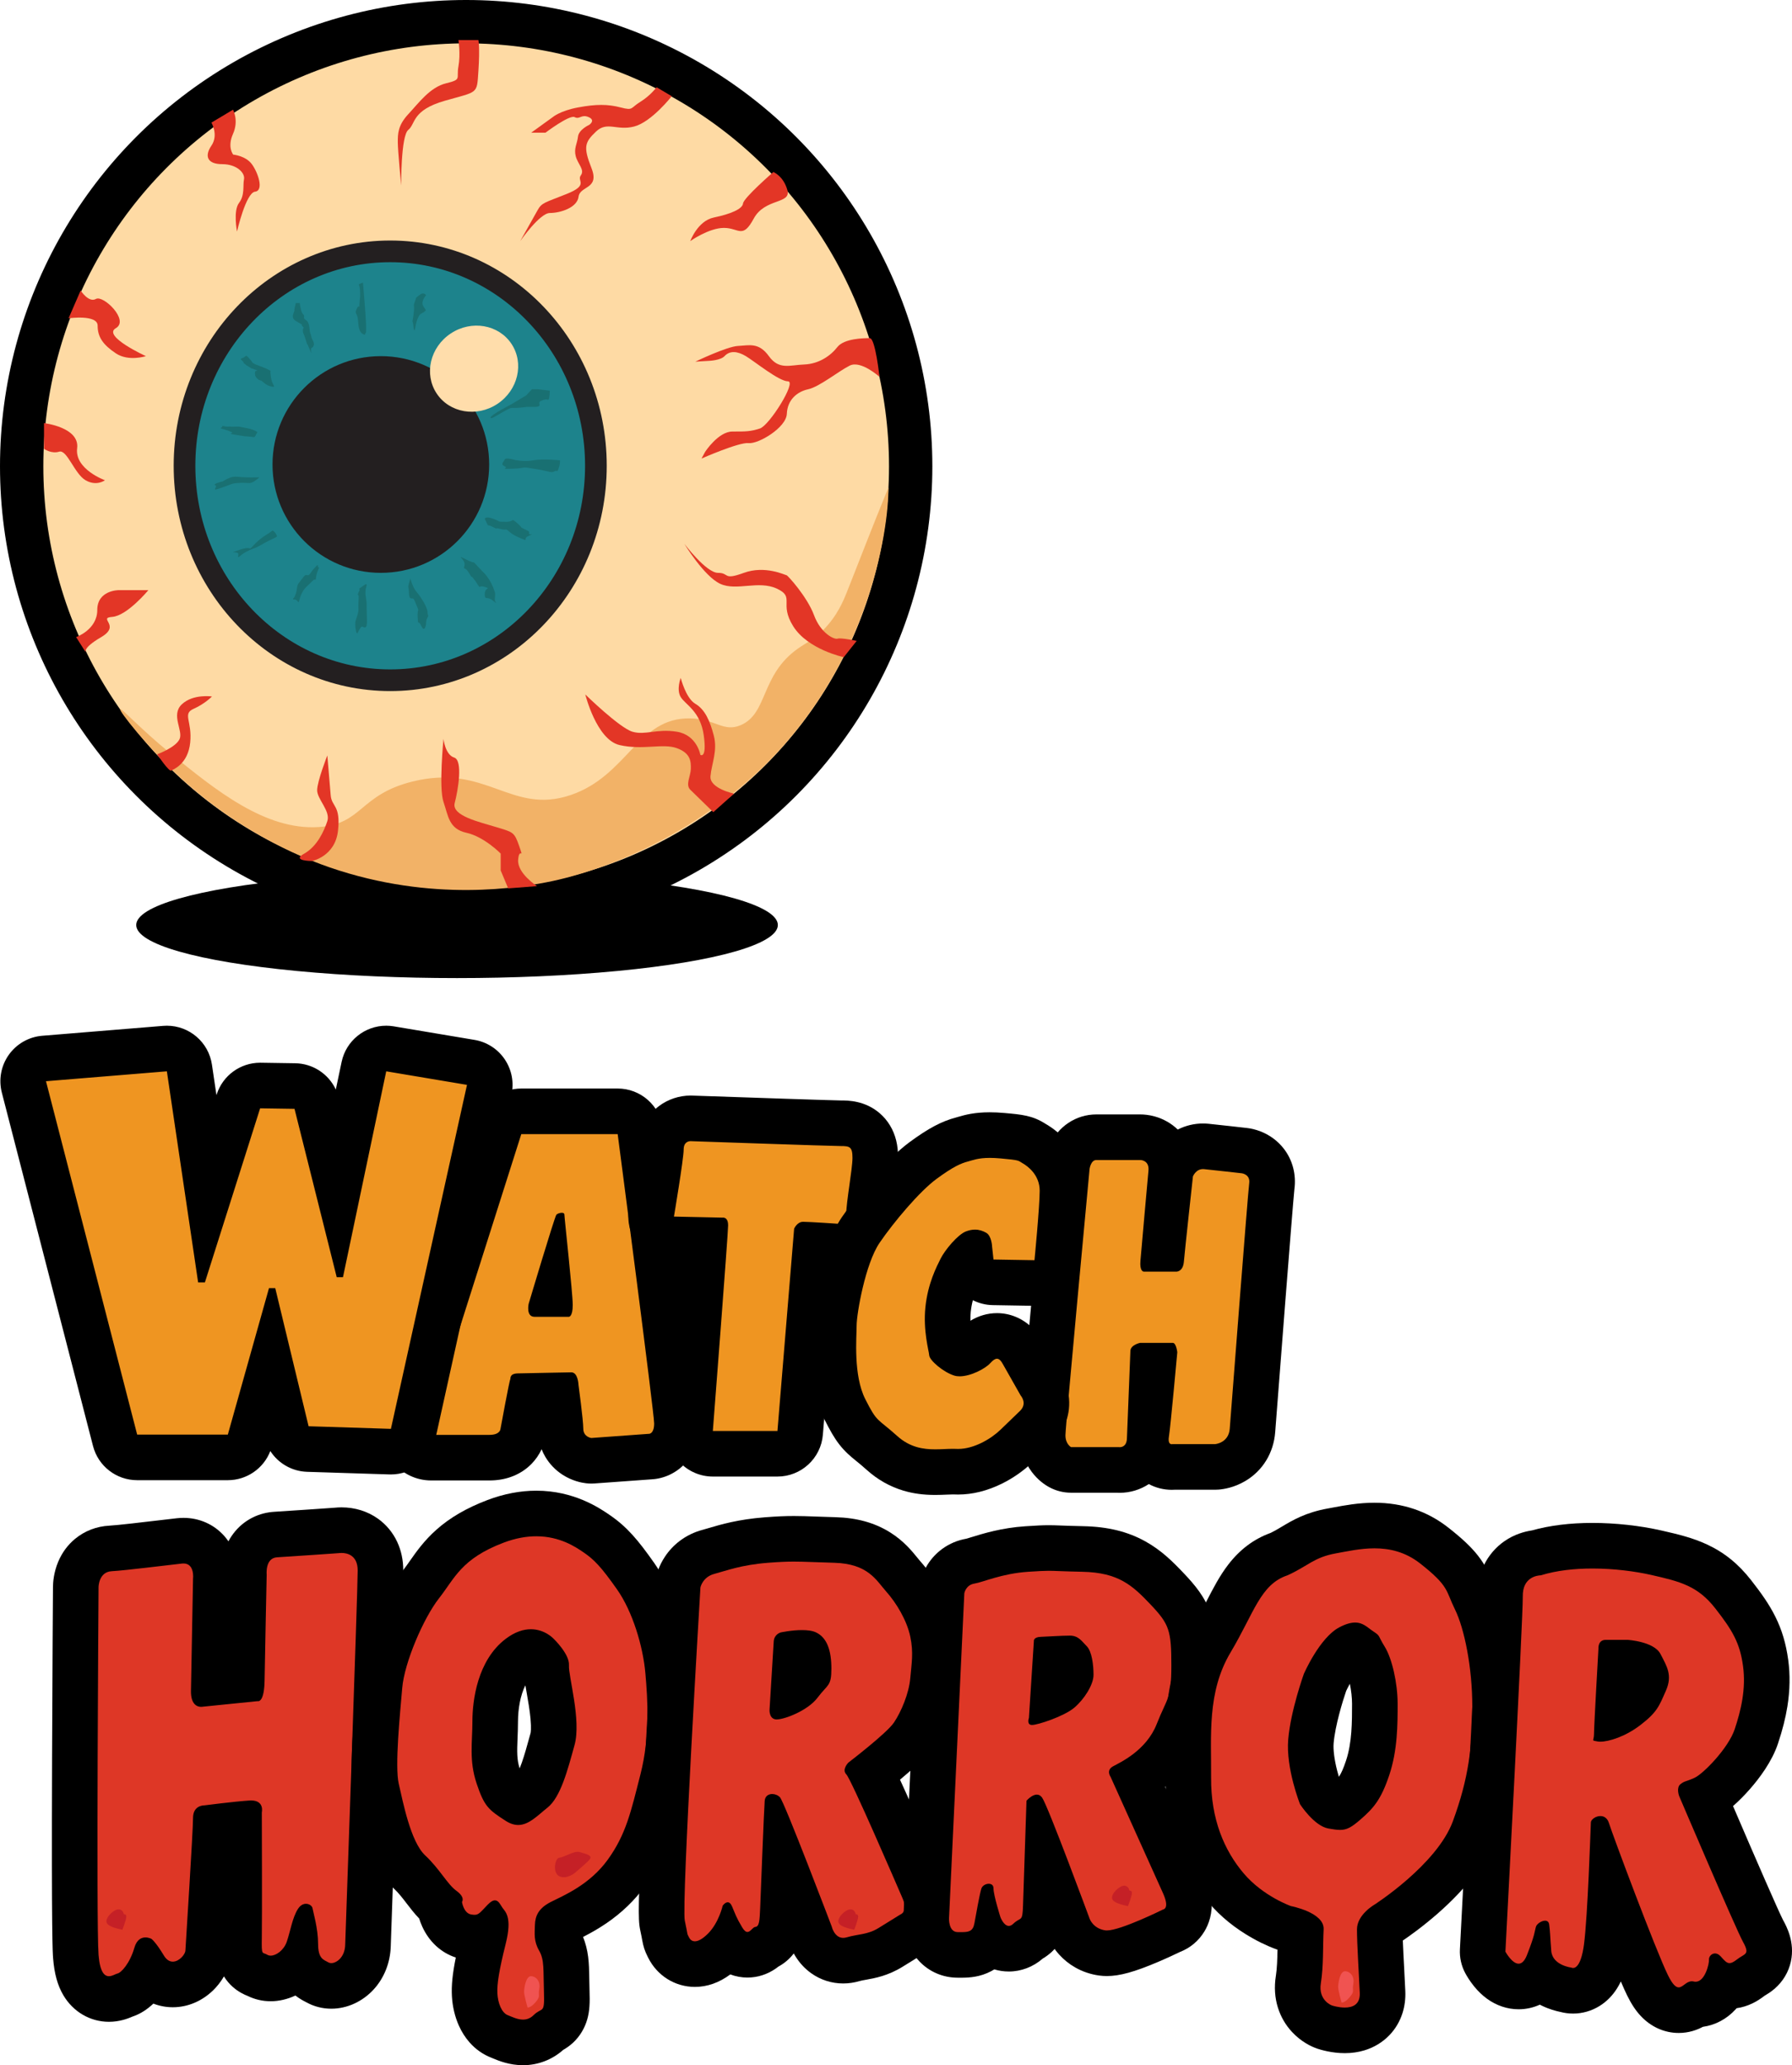 <?xml version="1.0" encoding="UTF-8"?>
<svg id="Layer_1" data-name="Layer 1" xmlns="http://www.w3.org/2000/svg" viewBox="0 0 3949.95 4550.77">
  <defs>
    <style>
      .cls-1 {
        fill: #231f20;
      }

      .cls-2 {
        fill: #fedaa4;
        stroke: #000;
        stroke-width: 95.52px;
      }

      .cls-2, .cls-3 {
        stroke-miterlimit: 10;
      }

      .cls-4 {
        fill: #f2b267;
      }

      .cls-5 {
        fill: #197072;
      }

      .cls-3 {
        fill: #1d838c;
        stroke: #231f20;
        stroke-width: 47.76px;
      }

      .cls-6 {
        fill: #e33626;
      }

      .cls-7 {
        fill: #ffddab;
      }

      .cls-8 {
        fill: #ef9521;
      }

      .cls-9 {
        fill: #de3726;
      }

      .cls-10 {
        opacity: 0;
      }

      .cls-11 {
        fill: #f05351;
      }

      .cls-12 {
        fill: #c52026;
      }
    </style>
  </defs>
  <g>
    <ellipse cx="1007.39" cy="2038.34" rx="707.14" ry="116.93"/>
    <circle class="cls-2" cx="1027.55" cy="1027.55" r="979.79"/>
    <path class="cls-4" d="M1958.21,1074.45c1.16,85.22-41.22,425.49-330.91,664.45-173.15,142.83-350.56,189.97-408.32,202.31-71.96,15.37-266.25,47.82-491.84-29.7-38.31-13.16-189.2-67.88-332.23-200.45-71.66-66.42-133.46-145.09-129.92-148.48,2.82-2.71,45.28,44.29,109.5,96.51,100.85,82.01,210.68,171.31,328.51,163.33,96.57-6.54,88.77-70.99,206.02-100.22,163.11-40.67,217.36,74.29,348.93,29.7,125.52-42.54,147.33-171.3,263.55-168.9,55.81,1.15,72.99,31.29,111.36,14.85,60.08-25.74,43.08-110.38,126.21-168.9,19.04-13.4,33.92-18.81,55.68-40.83,31.43-31.81,44.71-65.38,51.97-83.52,23.23-58.03,52.52-135.11,91.49-230.15Z"/>
    <g class="cls-10">
      <path class="cls-1" d="M1172.79,1169.25c-6.5-5.57-12.88-9.67-20.95-12.75-5.28-2.01-10.81-3.23-16.25-4.73-2.64-.73-5.27-1.53-7.85-2.47-1.62-.59-3.22-1.22-4.81-1.89-1.3-.55-5.99-1.68-1.09-.44-2.49-.63-5.32-2.9-7.48-4.26-2.92-1.84-5.7-3.86-8.42-5.98-9.11-7.11-26.12-4.55-33.54,3.89-8.23,9.36-6.23,20.13,3.19,27.48,10.49,8.19,22.7,14.57,35.37,18.64,4.95,1.59,10.04,2.71,15.02,4.17,2.7.79,5.27,1.83,7.91,2.77,2.44.87-4.26-2.81-.47-.12,1.06.75,4.76,3.54.68.05,9.08,7.78,22.77,10.47,33.26,3.2,8.1-5.61,14.96-19.4,5.42-27.57h0Z"/>
    </g>
    <g class="cls-10">
      <path class="cls-1" d="M1152.02,915.25c10.91,0,24.05-8.89,27.76-19.23,3.61-10.05-1.5-17.78-12.32-17.78s-24.05,8.89-27.76,19.23c-3.61,10.05,1.5,17.78,12.32,17.78h0Z"/>
    </g>
    <path class="cls-6" d="M1917.15,745.11c-12.37,0-56.61.46-71.46,19.7s-40.83,37.12-73,38.36-55.68,12.55-77.95-18.39c-22.27-30.93-43.31-23.68-68.05-22.45-24.75,1.24-94.04,34.65-94.04,34.65l30.93-1.86s24.77-1.06,33.41-10.34c11.67-12.54,28.15-11.28,47.02,0s73,55.51,92.8,55.51-40.83,97.24-61.87,103.94c-21.03,6.7-29.7,6.7-60.63,6.7s-60.01,44.65-60.01,44.65l-8.04,14.88s82.9-36.53,103.94-34.06c21.03,2.47,82.9-33.92,84.14-64.52,1.24-30.61,22.27-48.73,47.02-54.11,24.75-5.37,66.82-39.75,91.56-52.12,24.75-12.37,65.58,24.75,65.58,24.75,0,0-8.97-85.28-21.34-85.28Z"/>
    <path class="cls-6" d="M1735.57,418.99c-8.66-31.26-30.93-39.92-30.93-39.92,0,0-65.58,56.92-66.82,69.29-1.24,12.37-28.46,23.51-64.34,30.93-35.88,7.42-51.97,51.97-51.97,51.97,0,0,41.02-29.06,74.24-29.06s40.83,25.35,65.58-20.43c24.75-45.78,82.9-31.52,74.24-62.78Z"/>
    <path class="cls-6" d="M1480.67,212.03l-33.41-19.8s-13.61,18.56-35.88,32.17c-22.27,13.61-14.85,19.8-43.31,12.37-28.46-7.42-54.32-7.42-94.04,0-39.72,7.42-55.68,21.34-55.68,21.34l-47.55,34.34h31.47s53.21-40.21,64.34-34.34c11.14,5.88,14.78-7.11,30.93,0,16.16,7.11,1.24,17.01,1.24,17.01,0,0-22.95,10.25-24.75,25.98-1.8,15.74-9.53,25.98-4.95,43.31,4.59,17.32,20.39,29.85,11.14,42.07-9.26,12.22,18.56,21.03-30.93,40.83-49.49,19.8-54.87,19.02-64.34,35.88-9.47,16.87-38.22,68.05-38.22,68.05,0,0,42.98-61.87,65.28-61.87s60.15-11.3,63.26-35.88c3.11-24.58,47.02-16.09,28.46-63.1s-14.71-56.92,9.97-80.43c24.68-23.51,45.71-1.24,84.07-11.14,38.36-9.9,82.9-66.82,82.9-66.82Z"/>
    <path class="cls-6" d="M1054.52,88.29h-44.04s4.95,30.93,0,58.16c-4.95,27.22,8.27,28.46-27.22,37.12-35.49,8.66-60.27,43.31-83.34,68.05-23.07,24.75-23.07,43.31-23.07,61.87s7.42,95.28,7.42,95.28c0,0-.81-109.4,15.65-122.5,16.46-13.09,7.13-43.31,80.87-64.34,73.73-21.03,70.21-13.61,73.73-65.58,3.52-51.97,0-68.05,0-68.05Z"/>
    <path class="cls-6" d="M513.65,241.72l-47.6,28.46s16.09,27.22,0,50.73c-16.09,23.51-8.77,40.83,23.8,40.83s50.83,19.8,47.97,33.41c-2.87,13.61,2.29,34.65-10.94,51.97-13.23,17.32-4.46,63.1-4.46,63.1,0,0,19.54-85.38,39.74-87.85,20.2-2.47,6.59-42.07-7.02-60.63-13.61-18.56-41.04-21.03-41.04-21.03,0,0-13.69-16.09-.46-45.78,13.23-29.7,0-53.21,0-53.21Z"/>
    <path class="cls-6" d="M177.75,640.15l-26.6,61.25s64.07-9.01,64.07,16.22,12.08,42.2,40.07,60.94c27.99,18.74,66.34,6.23,66.34,6.23,0,0-96.8-44.12-66.34-61.59,30.46-17.47-27.7-73.61-43.78-64.49s-33.76-18.56-33.76-18.56Z"/>
    <path class="cls-6" d="M97.02,932.34s78.88,9.13,73,55.41c-5.88,46.28,61.25,70.49,61.25,70.49,0,0-18.25,14.14-42.69,0-24.44-14.14-40.83-68.33-58.16-62.95-17.32,5.38-33.41-6.3-33.41-6.3v-56.65Z"/>
    <path class="cls-6" d="M167.72,1403.9s46.71-16.13,46.71-59.8,47.02-43.67,47.02-43.67h65.58s-46.71,56.45-79.65,58.93c-32.94,2.47,20.26,18.56-24.28,44.54-44.54,25.98-33.41,34.65-33.41,34.65l-21.96-34.65Z"/>
    <path class="cls-6" d="M346.25,1662.19s25.98,38.36,30.93,35.88c4.95-2.47,37.34-14.58,42.07-61.87,4.73-47.29-17.77-63.1,7.42-74.24,25.19-11.14,40.5-27.22,40.5-27.22,0,0-41.64-6.19-66.43,17.32-24.79,23.51,3.66,58.16-5,76.72-8.66,18.56-49.49,33.41-49.49,33.41Z"/>
    <path class="cls-6" d="M721.5,1664.67s-22.43,56.92-22.43,76.72,29.85,45.78,22.43,68.05c-7.42,22.27-22.43,55.68-51.27,71.77s17.42,16.09,17.42,16.09c0,0,51.18-9.9,57.36-66.82,6.19-56.92-13.89-51.94-16.09-77.95-2.2-26.01-7.42-87.85-7.42-87.85Z"/>
    <path class="cls-6" d="M977.54,1628.16s-10.65,108.11,0,138.89,11.51,59.39,50.66,68.05c39.16,8.66,75.41,45.78,75.41,45.78v37.12l16.52,39.59,63.51-4.95s-44.01-28.46-41.54-58.16c2.47-29.7,13.58,2.47,2.47-29.7-11.11-32.17-13.81-30.83-50.29-42.07-36.48-11.24-99.43-24.75-92-53.21,7.42-28.46,18.56-94.04-1.24-100.22-19.8-6.19-23.51-41.14-23.51-41.14Z"/>
    <path class="cls-6" d="M1572.24,1789.64l45.78-40.83s-54.24-11.12-51.97-38.36c2.27-27.24,16.09-55.68,7.42-89.09-8.66-33.41-19.8-58.16-40.83-70.53-21.03-12.37-32.17-56.92-32.17-56.92,0,0-10.08,25.35,0,42.07,10.08,16.72,43.31,30.93,50.73,84.14,7.42,53.21-7.42,43.31-7.42,43.31,0,0-7.42-43.93-51.97-51.04-44.54-7.11-69.29,8.35-97.75,0-28.46-8.35-103.94-82.09-103.94-82.09,0,0,24.75,99.72,75.48,111.48,50.73,11.75,95.28-4.33,126.21,6.81,30.93,11.14,31.36,30,30.93,45.9-.43,15.89-12.37,34.8-1.24,45.67,11.14,10.86,50.73,49.49,50.73,49.49Z"/>
    <path class="cls-6" d="M1859.84,1448.13s-79.19-16.77-111.36-68.05c-32.17-51.28,4.95-63.77-35.88-82.9-40.83-19.13-89.09,5.88-124.97-10.67-35.88-16.55-79.19-88.21-79.19-88.21,0,0,48.26,64.02,74.24,64.02s9.9,17.19,56.92,0c47.02-17.19,91.56,5.17,94.04,5.17s45.78,47.86,60.63,88.08c14.85,40.22,44.54,54.21,51.97,51.74,7.42-2.47,42.07,4.95,42.07,4.95l-28.46,35.88Z"/>
    <ellipse class="cls-3" cx="860.1" cy="1026.42" rx="453.39" ry="472.54"/>
    <circle class="cls-1" cx="839.46" cy="1023.55" r="238.77"/>
    <ellipse class="cls-7" cx="1044.97" cy="812.52" rx="98.94" ry="93.07" transform="translate(-274.91 712.1) rotate(-33.52)"/>
    <path class="cls-5" d="M799.98,622.67s9.9,107.03,6.19,110.74c-3.71,3.71,1.24,5.57-3.71,3.71-4.95-1.86-11.75-4.95-12.99-27.84-1.24-22.89-9.28-15.36-3.09-29.02,6.19-13.67,4.95,6.75,6.19-13.67,1.24-20.42,1.24.62,1.24-20.42s-6.19-18.56,0-21.03l6.19-2.47Z"/>
    <path class="cls-5" d="M939.18,650.51s-11.75,12.99-6.81,22.89c4.95,9.9,9.3,8.66,2.79,13.61s-8.98,3.09-12.69,11.14c-3.71,8.04-1.86,3.71-4.33,11.14-2.47,7.42-4.33,31.55-6.81,9.9-2.47-21.65-3.71,2.47,0-24.75,3.71-27.22-1.86-16.7,3.09-29.7,4.95-12.99-.49-5.57,9.66-14.23,10.14-8.66,15.09,0,15.09,0Z"/>
    <path class="cls-5" d="M1212.02,860.86s-.62,19.18-3.09,19.8c-2.47.62-4.95-2.47-16.09,2.47-11.14,4.95,7.42,13.61-16.7,13.61-24.13,0-6.19-.67-29.08,1.52-22.89,2.19-15.47-3.38-35.26,7.76-19.8,11.14-30.93,19.18-30.31,13.61s45.16-28.48,45.16-28.48l33.1-19.78,12.68-13.61h12.99l26.6,3.09Z"/>
    <path class="cls-5" d="M1234.29,1014.29s-38.36-3.71-58.77,0c-20.42,3.71-40.83-.82-40.83-.82,0,0-20.42-6.19-22.27-.82s-10.52,10.22,0,14.91-15.47,6.54,17.94,5.3c33.41-1.24,13.61-5.44,48.87.37,35.26,5.81,35.26,9.53,43.31,5.19,8.04-4.33,3.71,5.57,8.04-4.33,4.33-9.9,3.71-19.8,3.71-19.8Z"/>
    <path class="cls-5" d="M1068.48,1143.59s0-7.42,19.8,0c19.8,7.42,4.95,5.57,25.98,6.19,21.03.62,10.52-10.18,25.37,2.64,14.85,12.83,4.33,7.26,14.85,12.83s12.37,4.33,11.75,9.9c-.62,5.57,15.47-1.24-.62,5.57-16.09,6.81,3.69,14.23-18.88,4.95-22.57-9.28-26.51-17.67-30.41-18.73-3.91-1.06-.9,1.85-15.09-1.77-14.19-3.62-1.19,3.18-14.19-3.62-12.99-6.81-10.52-1.24-12.99-6.81-2.47-5.57-5.57-11.14-5.57-11.14Z"/>
    <path class="cls-5" d="M1027.03,1232.68c25.98,12.99,11.14-.62,26.6,16.09,15.47,16.7,16.39,15.47,24.59,28.46,8.2,12.99,10.7,22.89,12.54,27.84,1.84,4.95-.6,13.61,0,17.94.6,4.33,8.65,10.52-4.97,0-13.61-10.52-17.32,1.24-17.32-14.23s15.47-10.52,0-15.47c-15.47-4.95-8.04,6.19-15.47-4.95-7.42-11.14-2.47-4.95-10.52-14.85-8.04-9.9,2.47,8.04-8.04-9.9-10.52-17.94-13.61-4.95-10.52-17.94,3.09-12.99-22.89-25.98,3.09-12.99Z"/>
    <path class="cls-5" d="M904.54,1274.75s4.95,19.8,14.23,30.31,23.51,34.03,23.51,43.31,3.71,6.19,0,12.37c-3.71,6.19-3.09,14.85-3.09,14.85,0,0-3.09,19.8-10.52,3.71-7.42-16.09-6.81,2.47-8.04-18.56-1.24-21.03,4.33-11.14-1.86-25.37-6.19-14.23-3.09-8.04-6.19-14.23-3.09-6.19-10.52,3.71-11.14-13.61-.62-17.32-3.09-11.75,0-22.27l3.09-10.52Z"/>
    <path class="cls-5" d="M807,1286.5c-1.45,3.71,3.31-3.09,0,8.04-3.31,11.14-.11,23.51.46,28.46.57,4.95.91,7.42.74,20.42-.17,12.99,2.87,37.12-2.67,38.98-5.54,1.86-6.78-6.58-12.35,3.21-5.57,9.79-3.09,6.07-5.57,9.79-2.47,3.71-6.48-19.8-3.55-28.46,2.93-8.66,6.64-18.17,6.03-25.79-.62-7.62.62-23.09.62-26.8s-4.33-1.86.62-11.14-5.78-1.86,4.95-9.28l10.73-7.42Z"/>
    <path class="cls-5" d="M703.47,1250.62c-6.81,0,2.47-12.37-9.28,0s-9.9,15.47-14.85,16.7c-4.95,1.24-4.33-4.33-12.99,7.42-8.66,11.75-10.52,11.14-11.75,21.65-1.24,10.52-3.71,14.23-4.95,17.94-1.24,3.71-8.04,6.81,0,6.81s7.42,12.99,10.52,0c3.09-12.99,10.36-23.51,14.46-27.22,4.1-3.71,13.38-13.2,16.47-15.88,3.09-2.68,4.95,2.89,5.57-5.77s6.81-21.65,6.81-21.65Z"/>
    <path class="cls-5" d="M600.7,1168.96c6.26,2.47,9.97,12.48,9.97,12.48,0,0,.47,1.75-9.97,6.08-10.44,4.33-28.39,15.47-35.19,18.56-6.81,3.09-8.66,2.47-22.89,9.9-14.23,7.42-19.8,17.94-17.32,6.81,2.47-11.14-29.08-.62,2.47-11.14,31.55-10.52,17.32,4.95,31.55-10.52,14.23-15.47,32.17-25.37,32.17-25.37l9.21-6.81Z"/>
    <path class="cls-5" d="M571.69,1052.03c-8.66-.62,9.9,0-18.56,0s-34.03-3.71-44.54,0c-10.52,3.71-17.32,8.66-17.32,8.66,0,0-24.13,5.57-16.7,8.66,7.42,3.09-14.23,15.78,14.85,5.1,29.08-10.67,21.47-8.59,33.01-9.94,11.54-1.35,25.15.11,27.62,0,2.47-.11,3.71-.73,8.04-2.59,4.33-1.86,13.61-9.9,13.61-9.9Z"/>
    <path class="cls-5" d="M567.36,952.42s-4.33-4.95-21.65-8.66-18.12-3.71-23.29-3.71-11.97.62-14.45,0c-2.47-.62,2.47,0-6.19,0s-12.37-3.02-11.75-.27c.62,2.75-9.28,3.18,1.24,5.75,10.52,2.57,14.23,4.43,19.8,6.9,5.57,2.47-13.61,2.47,7.42,5.57,21.03,3.09,15.47,3.09,27.22,3.71s14.96,3.09,16.45,0c1.49-3.09,5.2-9.28,5.2-9.28Z"/>
    <path class="cls-5" d="M554.99,796.52s0,3.71,12.37,8.04c12.37,4.33,29.7,11.75,29.7,13.61s-2.47-6.19,0,12.37,12.23,22.89,3.64,21.65c-8.59-1.24-15.09-4.95-21.12-10.52-6.03-5.57-6.65-1.86-12.22-7.11-5.57-5.26-5.45-8.97-5.2-14.54.25-5.57,12.01-.62.25-5.57s-2.47,1.24-11.75-4.95-4.95-1.86-9.28-6.19c-4.33-4.33-2.47.62-4.33-4.33-1.86-4.95-10.52-7.42-3.09-9.9s7.42-6.76,10.52-4.31,10.52,11.73,10.52,11.73Z"/>
    <path class="cls-5" d="M660.78,667.83s1.86,19.8,7.42,24.75c5.57,4.95-2.63,7.42,6.42,12.99,9.05,5.57,7.19,24.75,9.05,27.84s1.86,8.66,4.33,13.61c2.47,4.95,4.95,9.9,3.71,12.99-1.24,3.09-.62,4.33-4.95,6.81s4.33,23.51-4.33,2.47c-8.66-21.03-2.47-1.24-8.66-21.03-6.19-19.8-5.57-10.52-6.19-19.8-.62-9.28,5.57-2.47-.62-9.28-6.19-6.81,5.57,0-6.19-6.81-11.75-6.81-13.3-7.42-15-12.99-1.7-5.57,3.87-13.61,3.25-16.09-.62-2.47,3.09-15.47,3.09-15.47h8.66Z"/>
  </g>
  <g>
    <g>
      <path class="cls-8" d="M1303.41,3218.93c-1.98,0-3.96-.12-5.93-.35-30.82-3.66-62.01-29.08-62.01-70.56-.01-7.8-3.8-41.29-7.93-73.24-10.19.22-21.38.47-31.56.7-10.92.25-20.26.46-27.93.62-4.15,20.93-10.15,52.69-15.34,81.03-1.9,12.31-8.03,24.37-17.23,33.67-9.58,9.69-27.15,21.24-56.51,21.24h-128.63c-17.41,0-33.58-7.64-44.35-20.97-16.86-20.85-13.77-46.02-11.66-55.87.34-1.58.76-3.15,1.25-4.7l205.58-646.6c6.63-20.85,26-35.02,47.88-35.02h212.47c25.22,0,46.54,18.7,49.81,43.71.2,1.53,20.34,155.29,40.21,309.95,40.61,315.98,40.61,327.69,40.61,333.98,0,22.35-6.22,40.46-18.48,53.83-10.73,11.7-25.46,18.66-40.73,19.33l-125.89,9.11c-1.21.09-2.42.13-3.63.13Z"/>
      <path d="M1361.5,2499.12s80.39,613.75,80.39,637.41c0,22.36-10.25,22.97-11.38,22.97-.07,0-.1,0-.1,0l-127,9.19s-17.71-2.11-17.71-20.67-10.57-96.47-10.57-96.47c0,0-.82-27.56-15.85-27.56s-103.65,2.3-114.85,2.3-19.52,1.72-19.52,12.63c-2.01,2.01-21.82,110.25-21.82,110.25,0,0-.86,12.63-24.12,12.63h-128.63c-10.34,0-6.89-16.08-6.89-16.08l205.58-646.6h212.47M1178.22,2901.67h75.8s8.42,0,8.42-26.03-18.38-191.99-18.38-199.07c0-3.03-2.54-4.16-5.74-4.16-4.27,0-9.73,2.01-11.87,4.16-3.76,3.76-61.25,196.77-61.25,196.77,0,0-6.17,28.33,13.02,28.33M1361.5,2398.64h-212.47c-43.76,0-82.49,28.33-95.75,70.03l-205.58,646.6c-.98,3.09-1.81,6.22-2.49,9.39-1.16,5.43-2.59,14.09-2.76,24.56-.47,27.64,8,53.03,24.48,73.42,20.36,25.18,50.77,39.63,83.42,39.63h128.63c16.74,0,32.57-2.6,47.06-7.72,17.4-6.15,32.6-15.72,45.17-28.44,9.52-9.63,17.13-20.71,22.58-32.65,2.29,5.79,5.02,11.39,8.18,16.74,9.37,15.86,22.59,29.56,38.23,39.61,20.81,13.38,41.1,17.42,51.34,18.64,3.94.47,7.9.7,11.86.7,2.42,0,4.84-.09,7.25-.26l125.32-9.07c28.2-1.47,55.17-14.23,74.7-35.52,14.46-15.77,31.7-43.79,31.7-87.79,0-10.43,0-21.22-41.02-340.38-19.88-154.73-40.03-308.54-40.23-310.07-6.55-50.02-49.18-87.43-99.63-87.43h0Z"/>
    </g>
    <g>
      <path class="cls-8" d="M1571.25,3203.46c-14,0-27.36-5.84-36.87-16.12-9.51-10.27-14.3-24.05-13.22-38.01,10.79-138.99,25.98-337.88,31.47-416.83l-68.21-1.46c-14.59-.31-28.33-6.96-37.63-18.2-9.3-11.25-13.26-25.99-10.83-40.38,9.66-57.25,20.31-126.78,20.74-139.65.04-13.53,3.54-38.5,26.25-55.52,11.12-8.34,25.1-12.93,39.37-12.93,1.61,0,3.07.06,4.37.15,124.01,4.3,312.41,10.65,326.33,10.65,12.94,0,34.6,0,53.18,15.92,23.09,19.8,23.09,49.26,23.09,60.35,0,15.48-3.31,39.11-7.15,66.48-2.96,21.1-6.64,47.36-6.64,57.56,0,19.59-4.5,35.25-13.77,47.86-11.32,15.41-28.64,24.25-47.52,24.25-3.51,0-6.75-.31-9.66-.79-15.95-1.08-32.91-2.15-46.72-2.94l-34.1,413.52c-2.15,26.06-23.92,46.11-50.07,46.11h-142.41Z"/>
      <path d="M1522.31,2514.59c.91,0,1.47.08,1.47.08,0,0,309.33,10.72,329.23,10.72s26.03,1.53,26.03,26.03-13.78,97.24-13.78,124.04c0,19.14-7.03,21.88-11.05,21.88-1.61,0-2.73-.44-2.73-.44,0,0-67.51-4.59-81.16-4.59s-19.91,15.31-19.91,15.31l-36.75,445.61h-142.41s33.69-434.13,33.69-453.27c0-15.44-7.97-16.93-11.05-16.93-.74,0-1.2.09-1.2.09l-107.19-2.3s21.44-127.1,21.44-147.77c0-16.92,11.28-18.45,15.38-18.45M1522.31,2414.11c-25.07,0-49.75,8.16-69.51,22.98-28.93,21.69-45.74,55.82-46.33,93.87-1.15,15.36-11.2,80.61-20.06,133.14-4.85,28.79,3.05,58.26,21.66,80.76,18.61,22.49,46.08,35.78,75.27,36.41l15.39.33c-7.07,96.42-19.14,254.12-27.66,363.85-2.17,27.92,7.41,55.47,26.43,76.02,19.02,20.55,45.75,32.23,73.75,32.23h142.41c52.29,0,95.84-40.11,100.14-92.22l30.03-364.17c3.3.32,6.77.5,10.38.5,15.63,0,30.74-3.26,44.94-9.7,17-7.71,31.89-19.83,43.07-35.04,15.58-21.21,23.49-47.26,23.52-77.44.18-8.16,3.92-34.81,6.15-50.75,4.75-33.89,7.63-55.74,7.63-73.45,0-14.65-1.33-26.87-4.19-38.47-5.89-23.88-18.49-44.64-36.45-60.02-32.61-27.95-69.77-28.02-85.75-28.02-16.65-.12-206.61-6.53-323.95-10.59-2.27-.13-4.56-.2-6.87-.2h0Z"/>
    </g>
    <g>
      <path class="cls-8" d="M302.34,3211.44c-22.91,0-42.92-15.5-48.64-37.68l-200.99-778.67c-3.7-14.35-.88-29.6,7.71-41.67,8.59-12.08,22.07-19.74,36.84-20.95l266.45-21.82c1.39-.11,2.77-.17,4.15-.17,24.67,0,45.98,18.07,49.65,42.88l41.81,282.25,66.18-208.54c6.63-20.89,26.02-35.04,47.88-35.04.26,0,.51,0,.77,0l75.8,1.15c22.75.34,42.43,15.94,47.97,38.01l47.48,189.33,56.76-270.13c4.96-23.58,25.76-39.91,49.11-39.91,2.76,0,5.55.23,8.36.7l178.02,29.86c13.58,2.28,25.64,10.03,33.34,21.45,7.7,11.42,10.38,25.5,7.4,38.95l-167.68,758c-5.1,23.07-25.56,39.39-49.04,39.39-.54,0-1.07,0-1.61-.03l-181.46-5.74c-22.6-.72-41.94-16.44-47.25-38.42l-34.72-143.78-46.09,163.95c-6.09,21.67-25.85,36.64-48.36,36.64h-199.84Z"/>
      <path d="M851.31,2360.71l178.02,29.86-167.68,758-181.46-5.74-73.5-304.35h-13.78l-90.73,322.72h-199.84l-200.98-778.67,266.45-21.82,68.91,465.14h14.93l121.74-383.59,75.8,1.15,93.03,370.96h13.78l95.32-453.65M851.21,2260.22c-46.7,0-88.31,32.66-98.23,79.83l-12.78,60.8c-16.04-34.34-50.52-57.32-89.51-57.91l-75.8-1.15c-.51,0-1.03-.01-1.54-.01-43.72,0-82.5,28.3-95.76,70.08l-.45,1.41-9.97-67.29c-7.35-49.61-49.97-85.76-99.3-85.76-2.75,0-5.51.11-8.29.34l-266.45,21.82c-29.54,2.42-56.5,17.75-73.68,41.91-17.18,24.15-22.82,54.65-15.41,83.35l200.98,778.67c11.45,44.37,51.47,75.37,97.29,75.37h199.84c41.8,0,78.86-25.81,93.7-64.19,17.54,27.05,47.54,44.7,81.14,45.76l181.46,5.74c1.07.03,2.15.05,3.21.05,46.96,0,87.86-32.64,98.07-78.78l167.68-758c5.95-26.9.6-55.06-14.81-77.89-15.4-22.84-39.51-38.35-66.67-42.9l-178.02-29.86c-5.62-.94-11.21-1.4-16.73-1.4h0Z"/>
    </g>
    <g>
      <path class="cls-8" d="M2468.05,3239.23c-1.83,0-3.53-.07-5.09-.19h-102.27c-8.3,0-16.47-2.06-23.79-5.99-17.85-9.6-38.7-33.76-38.7-70.28,0-19.67,37.37-420.39,53.43-591.76.07-.72.15-1.43.25-2.14.5-3.63,2.16-13.2,6.85-23.58,11.11-24.64,32.74-39.35,57.86-39.35h97.05c7.09,0,31.68,1.61,50.5,22.36,11.55,12.73,17.7,29.54,17.71,47.97.23-.69.48-1.37.74-2.05,9.31-24.04,34.25-48.3,68.98-48.3,2.4,0,4.85.12,7.26.36,17.79,1.74,81.52,8.96,84.22,9.27.13.01.26.03.39.05,6.83.83,30.39,5.19,46.77,26.59,11.12,14.52,15.73,33.12,13.02,52.4-3.12,25.49-38.13,479.37-42.54,537.45-2.22,29.26-17.41,54.19-41.67,68.42-16,9.38-31,11.42-36.71,11.86-1.29.1-2.58.15-3.88.15h-91.04c-1.51.13-3.1.2-4.77.2-16.57,0-32.18-7.22-42.84-19.82-4.41-5.21-7.78-10.98-10.13-17.3-5.38,15-14.35,24.32-20.41,29.25-11.45,9.31-26.09,14.44-41.21,14.44ZM2539.66,3032.67c.72-7.7,1.45-15.5,2.17-23.32h-1.24c-.28,7.02-.59,14.9-.93,23.32Z"/>
      <path d="M2513.64,2556.18s20.1,0,17.8,23.54c-2.3,23.54-15.36,172.35-17.61,197.92-2.08,23.6,6.2,24.51,7.49,24.51.11,0,.17,0,.17,0h71.21s.09,0,.25,0c1.96,0,14.83-.82,16.6-22.21,1.91-23.16,19.91-187.59,19.91-187.59,0,0,6.27-16.2,22.13-16.2.77,0,1.56.04,2.37.12,17.61,1.72,83.46,9.19,83.46,9.19,0,0,18.95,2.3,16.08,22.2-2.87,19.91-40.47,508.86-42.88,540.55-2.41,31.69-32.16,33.99-32.16,33.99h-94.18s-.67.2-1.63.2c-2.95,0-8.63-1.9-6.03-17.35,3.45-20.48,18.38-185.29,18.38-185.29,0,0-2.3-20.67-9.95-20.67h-71.97s-20.86,4.21-21.44,17.61c-.57,13.4-6.76,170.32-7.66,192.95-.69,17.3-11.06,19.33-15.91,19.33-1.49,0-2.46-.19-2.46-.19h-104.9s-12.25-6.59-12.25-26.03,53.21-587.07,53.21-587.07c0,0,2.68-19.52,14.93-19.52h97.05M2513.64,2455.7h-97.05c-44.76,0-84.48,26.41-103.65,68.93-7.11,15.77-9.83,30.21-10.82,37.41-.2,1.42-.36,2.85-.49,4.28-.13,1.42-13.46,143.63-26.62,286.4-27.03,293.27-27.03,302.18-27.03,310.05,0,29.89,9.08,57.78,26.26,80.65,13.51,17.98,28.6,28.35,38.89,33.88,14.63,7.86,30.97,11.98,47.58,11.98h100.58c2.24.13,4.5.19,6.78.19,22.95,0,45.34-6.78,64.14-19.25,15.3,8.23,32.58,12.67,50.44,12.67,2.21,0,4.41-.07,6.6-.2h89.2c2.59,0,5.17-.1,7.75-.3,11.4-.88,34.13-4.47,58.24-18.61,38.68-22.68,62.86-62.02,66.35-107.95,6.04-79.6,38.77-502.9,42.31-535.03,4.37-32.44-3.77-64.06-22.99-89.16-13.11-17.13-30.9-30.43-51.42-38.46-11.99-4.69-22.5-6.65-29.2-7.46-.26-.03-.51-.06-.77-.09-2.72-.31-66.82-7.57-84.99-9.35-4.05-.4-8.13-.59-12.15-.59-19.29,0-38.44,4.61-55.55,13.37-14.15-13.68-31.63-23.64-50.98-28.98-13.05-3.61-24.28-4.36-31.41-4.36h0Z"/>
    </g>
    <g>
      <path class="cls-8" d="M2061.49,3243.93c-30.2,0-75.21-4.37-117.29-42.17-10.88-9.78-18.88-16.27-25.3-21.48-25.73-20.89-34.02-30.25-56.37-74.32-28.68-56.54-26.23-131.47-24.91-171.73.18-5.53.34-10.3.34-13.32,0-19.37,6.11-58.56,14.86-95.29,12.2-51.2,27.15-89.98,44.43-115.28,34.69-50.77,94.6-121.65,137.3-153.02,42-30.86,64-40.62,85.87-46.38,1.36-.36,2.99-.84,4.89-1.41,11.12-3.3,27.92-8.29,56.31-8.29,8.58,0,18.01.46,28.04,1.35,38.38,3.43,50.22,4.92,67.64,16.02.85.54,1.31.84,1.81,1.12,39.34,22.48,62.83,61.4,62.83,104.11,0,36.6-10.52,145.68-11.72,158-2.51,25.78-24.19,45.37-49.99,45.37-.29,0-.58,0-.87,0l-90.35-1.53c-25.33-.43-46.37-19.65-49.1-44.83l-1.29-11.89c-7.86,8.32-16.73,19.7-20.21,26.66l-.98,1.95c-8.76,17.48-23.43,46.74-27.67,87.92-3.41,33.09,2.32,62.39,5.74,79.89.26,1.33.5,2.58.74,3.79,5.13,4.67,13.68,10.74,20.17,13.36,8.15-.69,24.02-7.96,29.54-12.89,15.51-17.14,32.86-25.84,51.58-25.84,16.41,0,39.6,6.54,56.92,37.71,6.4,11.52,30.28,53.49,37.01,65.32,4.11,5.64,9.25,14.29,12.34,25.37,7.35,26.31-.51,53.74-21.03,73.37-10.82,10.35-16.47,15.82-24.29,23.39-4.81,4.65-10.4,10.06-18.44,17.81-26.92,25.96-76.66,56.28-128.23,56.28-2.08,0-4.19-.05-6.25-.15-1.46-.07-3.06-.1-4.88-.1-4.79,0-10.32.24-16.17.49-6.94.3-14.81.64-23.03.64Z"/>
      <path d="M2181.61,2551.48c6.75,0,14.52.34,23.56,1.15,43.64,3.9,38.28,4.59,49,10.72,10.72,6.13,37.52,25.27,37.52,60.49s-11.48,153.13-11.48,153.13l-90.35-1.53-3.06-28.33s-.77-23.74-13.02-30.63c-7.43-4.18-15.41-6.95-24.64-6.95-6,0-12.53,1.17-19.76,3.88-18.38,6.89-46.71,41.35-55.89,59.72-9.19,18.38-28.33,55.13-33.69,107.19-5.36,52.06,7.56,95.59,8.42,106.43.86,10.83,30.63,36.75,55.13,44.41,3.64,1.14,7.67,1.65,11.93,1.65,24.44,0,56.61-16.83,67.7-29.21,5.9-6.59,10.54-9.57,14.57-9.57,4.85,0,8.81,4.33,13,11.87,7.66,13.78,39.05,68.91,39.05,68.91,0,0,16.08,17.61-1.53,34.45-17.61,16.84-21.78,21-42.88,41.35-20.36,19.63-57.74,42.2-93.36,42.2-1.29,0-2.59-.03-3.88-.09-2.37-.11-4.79-.16-7.25-.16-12.15,0-25.37,1.13-39.19,1.13-26.79,0-55.84-4.26-83.72-29.3-45.17-40.58-43.64-28.33-70.44-81.16-26.8-52.83-19.14-136.29-19.14-162.32s19.14-136.29,50.53-182.23c31.39-45.94,88.05-113.32,125.57-140.88,37.52-27.56,54.36-34.45,68.91-38.28,11.53-3.03,22.58-8.04,48.41-8.04M2181.61,2451h0c-32.92,0-53.71,5.35-70.6,10.37-1.24.37-2.78.83-3.38.98-32.15,8.46-60.98,23.74-102.83,54.48-53.3,39.16-118.33,120.23-149.04,165.17-20.76,30.38-38.2,74.79-51.82,131.98-7.49,31.43-16.23,78.29-16.23,106.93,0,2.19-.16,7.01-.31,11.68-.64,19.42-1.59,48.76,1.03,81.27,3.68,45.66,13.26,83.23,29.3,114.83,11.63,22.93,20.59,39.08,31.97,53.82,13.07,16.92,25.51,27.02,37.53,36.78,6.3,5.12,13.44,10.92,23.4,19.86,23.82,21.4,50.99,36.74,80.74,45.6,21.63,6.44,43.91,9.44,70.12,9.44,9.31,0,17.75-.37,25.2-.69,5.29-.23,10.29-.45,13.99-.45,1.26,0,2.06.03,2.51.05,2.86.13,5.75.2,8.62.2,31.98,0,64.62-8.14,97.01-24.18,24.16-11.97,47.64-28.37,66.1-46.17,8.07-7.78,13.68-13.21,18.5-17.88,7.76-7.51,13.37-12.94,24.08-23.19,17.9-17.13,30.32-38.41,35.9-61.55,4.85-20.13,4.44-41.45-1.21-61.64-4.56-16.31-11.74-29.39-18.3-38.87-8-14.05-29.57-51.99-35.52-62.7-7.21-12.97-15.28-23.64-24.68-32.62-20.88-19.94-47.92-30.93-76.15-30.93-20.42,0-40.58,5.79-58.53,16.77-.15-6.36.04-12.97.73-19.71.95-9.25,2.6-17.77,4.65-25.57,13.21,6.71,28.08,10.58,43.77,10.85l90.35,1.53c.58,0,1.16.01,1.73.01,51.61,0,94.96-39.18,99.98-90.74,2-20.5,11.96-124.7,11.96-162.87s-12.81-74.28-37.05-104.29c-17.42-21.57-37-35.32-50.54-43.12-.1-.06-.19-.12-.29-.18-28.52-18.18-51.72-20.25-90.16-23.69-11.67-1.04-22.3-1.55-32.51-1.55h0Z"/>
    </g>
  </g>
  <g>
    <g>
      <g>
        <path class="cls-9" d="M240.12,4404.92c-23.66,0-44.52-12.34-57.22-33.85-8.7-14.74-13.7-33.68-15.74-59.62-5.46-69.4-.39-782.07-.15-814.24.02-4.67.67-19.94,7.59-36.34,12.21-28.93,38.05-47.18,69.1-48.81,19.46-1.02,76.92-7.83,114.95-12.33,15.4-1.82,28.69-3.4,36.92-4.29,2.98-.32,5.96-.49,8.87-.49,20.62,0,39.22,8.19,52.36,23.06,19.85,22.47,19.95,51.63,18.91,63.98l-4.21,225.86,61.51-6.23c.72-47.96,4.09-208.58,4.54-230.36-.77-12.82,0-42.02,19.44-64.85,12.72-14.95,30.81-23.81,50.95-24.97,24.49-1.4,120.92-8.12,134.15-9.04,2.67-.31,6.33-.6,10.73-.6,13.34,0,33.05,2.72,51.23,15.68,12.93,9.22,34.63,30.99,34.63,73.22,0,35.12-14.57,455.1-25.53,767.95-1.15,32.97-1.9,54.34-2.06,59.11-.79,23.64-9.39,45.62-24.21,61.9-15.28,16.79-35.93,26.42-56.65,26.42-11.03,0-21.76-2.8-31.03-8.09-.31-.17-1.22-.64-1.89-.98-13.71-6.99-28.7-17.4-37.83-37.74-16.7,18.65-39.66,30.35-62.78,30.35-10.91,0-21.49-2.63-30.76-7.64-27.01-9.76-35.07-31.35-37.46-43.47-1.91-9.67-1.95-20.16-1.59-40.18.6-32.75.24-186.25.07-248.38-18.03,1.8-37.82,4.13-51.84,5.83-1.63,36.67-6.41,117.81-14.92,253.53-.76,12.06-1.25,19.97-1.36,21.91-1.32,22.94-15.39,40.03-23.66,48.17-15.37,15.14-34.64,23.47-54.25,23.47-20.65,0-39.63-9.13-53.79-25.48-3.05,5.35-6.33,10.44-9.82,15.19-13.25,18.09-27.89,29.58-43.59,34.25-6.2,2.81-18.35,8.11-33.59,8.11Z"/>
        <path d="M752.8,3422.03c11.35,0,35.62,4.05,35.62,38.66,0,45.17-26.52,793.99-27.56,825.38-.88,26.35-18.63,39.76-30.65,39.76-2.3,0-4.38-.49-6.1-1.47-10.72-6.13-22.97-7.66-22.97-41.35s-10.91-69.53-12.25-78.1c-.76-4.83-6.98-9.81-14.47-9.81-5.79,0-12.34,2.99-17.69,11.34-12.25,19.14-16.62,48.82-24.5,71.97-6.44,18.93-23.33,30.95-35.55,30.95-2.73,0-5.23-.6-7.33-1.86-11.48-6.89-13.02,3.83-12.25-38.28.77-42.11,0-275.64,0-275.64,0,0,6.37-26.17-23.72-26.17-1.22,0-2.5.04-3.84.13-34.45,2.3-99.54,10.72-99.54,10.72,0,0-.06,0-.19,0-2.26,0-24.31.69-24.31,27.57,0,28.33-16.14,280.18-16.84,292.48-.48,8.32-13.62,24.29-27.76,24.29-6.77,0-13.77-3.66-19.71-13.57-18.38-30.63-27.56-36.75-27.56-36.75,0,0-5.78-3.05-13-3.05-8.55,0-19.12,4.28-24.52,22.96-9.95,34.45-29.1,55.13-37.52,56.66-3.67.67-10.96,5.83-18.47,5.83-9.74,0-19.85-8.69-22.88-47.18-5.36-68.14,0-810.06,0-810.06,0,0,0-33.69,29.1-35.22,29.1-1.53,125.58-13.68,154.66-16.84,1.2-.13,2.34-.19,3.43-.19,25.28,0,21.07,33.88,21.07,33.88,0,0-3.82,205.17-4.59,246.54-.59,31.89,15.19,35.54,22.46,35.54,2.16,0,3.57-.32,3.57-.32l120.97-12.25s.43.16,1.16.16c3.46,0,13.52-3.67,14.16-46.1.77-51.3,4.59-232.76,4.59-232.76,0,0-3.83-36.75,22.97-38.28,26.8-1.53,136.29-9.19,136.29-9.19,0,0,2.26-.38,5.72-.38M752.81,3321.55h0c-5.9,0-11.06.35-15.27.8-16.55,1.15-108.84,7.58-132.47,8.93-33.98,1.94-64.64,17.06-86.35,42.57-5.85,6.88-10.95,14.42-15.23,22.51-2.78-4.06-5.8-7.94-9.06-11.62-11.35-12.85-25.05-22.87-40.69-29.78-15.4-6.8-31.99-10.25-49.31-10.25-4.72,0-9.53.26-14.31.78-8.46.92-21.88,2.51-37.41,4.35-35.09,4.15-93.83,11.11-111.65,12.04-28.18,1.48-54.28,11.5-75.46,28.97-16.26,13.4-28.8,30.39-37.28,50.47-10.19,24.14-11.5,46.46-11.55,55.53-.04,5.93-1.36,189.92-2.01,379.72-1.35,392.12,1.31,426.04,2.32,438.81,2.66,33.85,9.83,59.66,22.57,81.22,21.65,36.66,59.21,58.55,100.48,58.55,23.46,0,41.68-7.01,51.48-11.31,17.59-5.89,33.06-16.03,46.4-28.78,13.64,5.29,28.15,8.03,42.89,8.03,32.89,0,64.68-13.46,89.5-37.91,6.63-6.53,15.55-16.68,23.17-30.08,5.99,9.63,12.7,16.98,18.55,22.3,12.75,11.6,25.83,17.67,33.62,20.68,15.66,7.72,33.09,11.77,50.93,11.77s37.08-4.36,54.43-12.59c9.87,7.61,18.64,12.08,23.37,14.49.21.1.41.21.62.31,16.65,9.32,35.68,14.24,55.12,14.24,34.83,0,69.02-15.61,93.8-42.83,22.85-25.1,36.08-58.5,37.27-94.05.16-4.7.92-26.39,2.07-59.21,17.67-504.5,25.55-741.83,25.55-769.52,0-22.88-4.52-44.14-13.43-63.2-9.53-20.39-24.15-38-42.27-50.92-22.95-16.36-50.75-25.01-80.39-25.02h0Z"/>
      </g>
      <g>
        <path class="cls-9" d="M1152.85,4500.53c-20.32,0-37.33-7.13-47.5-11.39-1.53-.64-2.98-1.25-3.88-1.59-37.76-14.41-53.29-56.78-55.22-91.62-1.53-27.46,3.84-61.4,19.8-125.23.38-1.51.72-2.95,1.04-4.34-6.2,2.06-13.17,3.29-21.11,3.29-5.04,0-10.28-.51-16.49-1.61-23.09-4.08-42.45-20-53.13-43.7-4.26-9.46-6.34-18.29-7.25-23.09-12.38-10.69-22.3-23.64-32.7-37.22-10-13.06-20.35-26.57-33.56-38.92-37.08-34.66-54.76-102.63-69.69-169.28-1.12-5.01-2.18-9.75-3.11-13.7-9.11-38.97-3.26-116.44,4.7-206.19.67-7.59,1.29-14.6,1.82-20.82,3.59-42.28,22.28-92.2,33.11-118.19,17.76-42.66,39.13-81.35,58.61-106.14,5.65-7.19,10.86-14.62,16.38-22.49,26.87-38.32,57.33-81.75,147.75-115.96,30.28-11.46,60.45-17.26,89.66-17.26,67.6,0,112.72,30.7,131.98,43.81l.5.34c30.09,20.47,49.44,41.49,86.3,93.74,44.99,63.78,66.79,152.91,71.78,209.86,6.47,73.85,9.49,153.9-12.07,238.8-1.35,5.33-2.66,10.52-3.94,15.58-19.01,75.29-32.75,129.69-75.93,189.73-43.21,60.08-102.53,88.88-134.4,104.35-3.57,1.73-6.66,3.23-9.29,4.56-4.57,2.31-6.68,4.04-7.48,4.79-.07.47-.15,1.24-.19,2.39-.07,2.4-.16,4.75-.26,7.06-.59,14.67-.45,17.44,2.82,23.15,15.84,27.66,16.23,53.86,16.72,87.04.12,8.25.26,17.61.62,28.11,1.1,32.68,2.25,66.47-36.09,86.85-.47.25-1.1.59-1.4.76-.08.07-.23.2-.44.41-16.03,15.79-36.24,24.13-58.43,24.13h0ZM1170.08,3640.35c-6.89,0-15.54,3.78-25,10.93-19.03,14.39-33.37,36.78-42.62,66.57-9.52,30.67-10.95,60.52-10.95,75.58,0,12.06-.47,23.39-.92,34.34-1.31,31.53-2.34,56.43,7.53,86.06,6.45,19.34,11.07,29.89,15.45,35.26,4.16,5.1,12.1,10.61,28.34,21.03.15.09.29.18.42.26,4.96-2.87,13.4-10.02,19.27-15,4.41-3.74,8.97-7.6,13.92-11.51,1.29-1.02,8.23-7.36,17.98-32.12,8.11-20.59,15.24-46.37,22.13-71.29l2.33-8.42c7.28-26.2-2.07-79.27-7.66-110.98-3.87-21.98-6.57-37.3-6.48-50.26-2.67-5.59-11-16.38-18.17-23.36-.6-.56-1.08-1.05-1.58-1.58-1.08-.97-6.6-5.53-14-5.53Z"/>
        <path d="M1182.07,3385.3c52.65,0,87.55,24.11,104.22,35.45,23.35,15.89,38.67,31.78,73.5,81.16,34.84,49.38,57.62,126.33,62.78,185.29,5.17,58.96,10.34,139.16-10.72,222.04-21.06,82.88-31.77,132.46-71.97,188.35-40.2,55.89-98.27,79.61-125.57,93.41-27.3,13.8-34.65,31.01-35.22,50.53-.57,19.52-2.87,35.6,9.19,56.66,12.06,21.06,9.04,42.17,10.72,91.88,1.68,49.7-3.77,31.63-22.97,50.53-7.33,7.22-15.33,9.69-23.18,9.69-12.71,0-25.03-6.46-33.48-9.69-13.66-5.21-21.82-26.8-22.97-47.47-1.15-20.67,3.45-50.53,18.38-110.25,14.93-59.72-1.33-70.25-7.66-79.63-4.16-6.17-8.23-15.73-16.13-15.73-4.12,0-9.27,2.59-16.02,9.61-16.01,16.63-19.52,22.28-28.99,22.28-2.19,0-4.7-.3-7.76-.84-16.27-2.87-19.91-27.56-19.91-27.56,0,0,8.04-9.76-12.25-24.5-20.29-14.74-36.56-47.85-68.91-78.1-32.35-30.24-49.15-119.06-58.19-157.72-9.04-38.67,2.94-155.85,7.66-211.32,4.71-55.47,46.71-153.71,81.16-197.54,34.45-43.83,48.81-87.09,142.41-122.51,26.79-10.14,50.76-14.01,71.88-14.01M1142.23,4021.45c23.89,0,42.94-21.16,64.43-38.13,29.09-22.97,44.41-82.69,59.72-137.82,15.31-55.13-13.78-151.6-12.25-176.1,1.53-24.5-33.69-58.19-33.69-58.19,0,0-19.05-21.1-50.36-21.1-15.65,0-34.37,5.28-55.3,21.1-62.78,47.47-73.5,136.43-73.5,182.23s-7.66,85.75,9.19,136.29c16.84,50.53,26.13,58.19,64.31,82.69,9.97,6.4,19.01,9.03,27.44,9.03M1182.07,3284.83c-35.3,0-71.45,6.9-107.43,20.52-45.8,17.33-82.64,38.71-112.63,65.37-27.29,24.26-44.58,48.92-58.48,68.73-5.11,7.29-9.94,14.18-14.74,20.29-30.37,38.64-54.07,90.44-65.49,117.88-14.59,35.05-32.82,86.62-36.79,133.25-.52,6.1-1.15,13.17-1.81,20.65-2.65,29.93-6.29,70.92-8.18,108.64-2.71,54.1-1.33,88.02,4.6,113.41.87,3.73,1.86,8.14,3.01,13.25,5.24,23.4,12.42,55.45,22.89,87.25,16.29,49.51,35.84,83.75,61.52,107.75,10.17,9.51,18.83,20.81,27.99,32.77,8.12,10.61,16.91,22.07,27.45,33.01,1.67,5.38,3.82,11.28,6.58,17.4,15.17,33.67,41.67,57.95,74.11,68.52-7.44,36.77-9.85,62.21-8.58,85.21,1.28,23.01,6.64,45.57,15.52,65.25,6.11,13.55,13.88,25.74,23.08,36.23,13.68,15.58,30.08,27.1,48.76,34.25.46.18,1.63.67,2.49,1.03,12.76,5.35,36.5,15.3,66.93,15.3,32.8,0,63.95-11.92,88.49-33.71,5.58-3.18,13.81-8.42,22.16-16.27,14.7-13.82,25.43-31.65,31.03-51.55,5.23-18.57,5.75-37,4.89-62.55-.34-10.03-.47-18.74-.59-27.16-.26-17.36-.48-32.36-2.51-47.99-2.03-15.56-5.72-29.92-11.18-43.42,14.69-7.46,32.54-17.23,51.29-30,34.03-23.18,62.64-50.72,85.03-81.86,48.77-67.81,64.25-129.13,83.86-206.76,1.27-5.04,2.58-10.21,3.93-15.52,11.35-44.67,17.32-91.41,18.27-142.89.77-41.74-1.87-78.82-4.84-112.67-3.33-38.02-11.92-79.04-24.84-118.63-14.5-44.45-33.84-84.49-55.93-115.81-35.75-50.68-59.7-79.52-99.09-106.32l-.49-.33c-21.11-14.36-77.18-52.52-160.25-52.52h0ZM1145.4,3896.75c-6.24-19.44-5.87-36.48-4.61-66.88.45-10.93.97-23.33.97-36.43,0-26.84,5.14-57.74,16.28-79.82.86,5.11,1.8,10.48,2.81,16.18,3.18,18.05,6.78,38.5,8.52,57.33,2.07,22.43.35,30.84.17,31.61-.77,2.77-1.54,5.56-2.31,8.35-5.74,20.75-11.16,40.35-17.04,57.06-1.79,5.08-3.39,9.23-4.79,12.6h0Z"/>
      </g>
      <g>
        <path class="cls-9" d="M1531.65,4328.03c-24.85,0-46.52-13.65-57.95-36.52-.36-.72-.67-1.33-.94-1.88-4.74-9.37-6.12-14.17-7.84-23.84-.67-3.77-1.79-10.09-4.56-22.84-2.48-11.4-6.22-28.62,13.28-393.69,9.47-177.28,20.01-352.52,20.12-354.27.14-2.3.43-4.58.88-6.83.93-4.66,4.06-16.94,13.01-30.36,12.66-19,31.34-32.21,54.02-38.21,4.49-1.19,9.45-2.66,15.18-4.35,25.07-7.42,59.4-17.59,112.5-21.67,25.14-1.93,42.73-2.72,60.71-2.72,14.23,0,28.09.5,45.64,1.14,12.38.45,26.4.96,44.34,1.45,87.6,2.38,122.46,45.39,143.28,71.09,2.78,3.42,5.4,6.66,7.74,9.29,11.88,13.36,51.65,61.62,64.43,121.7,7.99,37.53,5.15,65.22,2.41,92-.51,5.02-1.04,10.21-1.5,15.47-3.85,43.97-25.09,92.47-44.44,121.04-6.56,9.69-19.97,25.66-65.79,63.49-8.88,7.33-17.43,14.21-24.68,19.96,2.8,5.68,6.03,12.42,9.82,20.49,9.37,19.94,21.78,47.27,36.88,81.23,26.61,59.84,54.28,123.77,64.69,147.83l2.72,6.28c13.44,31.02,8.96,54.01,2.84,67.84-6.05,13.66-16.78,25.02-29.54,31.59l-45.78,28.34c-24.3,15.04-45.84,18.88-63.14,21.96-7.19,1.28-13.4,2.39-19.6,4.2-7.25,2.13-14.59,3.21-21.82,3.21h0c-25.48,0-48.29-13.18-62.59-36.15-5.63-9.04-8.82-17.87-10.43-23.28-18.72-49.25-38.57-100.74-56.19-145.7-.95,23.72-2.04,51.3-3.29,83.34l-.28,7.26c-.66,16.86-1.32,29.66-3.78,40.83-5.22,23.61-18.96,37.51-33.81,44.32-7.46,6.63-21.07,16.37-40.68,16.37-10.25,0-27.76-2.91-43.57-19.66-2.42,2.86-4.98,5.66-7.68,8.37-21.46,21.46-42.59,31.89-64.62,31.89ZM1749.39,3721.57c5.28-3.48,9.75-7.15,12.42-10.69,7.3-9.68,13.35-16.38,17.78-21.27.78-.86,1.64-1.82,2.41-2.68.16-1.93.32-5.11.32-10.12,0-22.67-3.9-31.56-5.3-34.02-1.65-.25-4.6-.55-9.2-.55s-9.1.28-13.61.7l-4.81,78.64Z"/>
        <path d="M1750.06,3441.09c22.66,0,44.54,1.38,88.61,2.57,75.03,2.04,92.75,38.7,114.85,63.55,22.1,24.85,45.17,62.78,52.83,98.77,7.66,35.99,2.87,59.82,0,92.64-2.87,32.83-19.91,73.5-35.99,97.24-16.08,23.74-100.3,88.05-100.3,88.05,0,0-15.31,15.31-4.59,26.03,10.72,10.72,111.33,244.01,124.04,273.34,12.71,29.33-4.59,35.22-4.59,35.22,0,0-23.67,14.65-48.24,29.86-24.57,15.21-44.73,13.13-70.44,20.67-2.77.81-5.32,1.17-7.67,1.17-19.5,0-25.25-24.91-25.25-24.91,0,0-104.13-274.1-114.08-284.82-4.31-4.64-10.92-7.27-17.15-7.27-8.16,0-15.67,4.51-16.54,14.93-1.53,18.38-8.79,206.01-9.95,235.82-1.17,29.81-2.3,41.35-10.72,42.11-5.63.51-10.57,11.13-17.35,11.13-3.36,0-7.17-2.61-11.74-10.36-13.78-23.38-13.83-26.42-22.2-45.94-2.94-6.87-6.37-9.09-9.59-9.09-5.92,0-11.09,7.56-11.09,7.56,0,0-8.42,37.52-32.16,61.25-12.54,12.54-22.09,17.17-29.09,17.17-6.26,0-10.49-3.69-13.02-8.75-5.36-10.72-1.53-1.53-9.19-36.75-7.66-35.22,34.45-734.26,34.45-734.26,0,0,4.59-22.97,30.63-29.86,26.03-6.89,58.96-19.91,118.68-24.5,24.64-1.9,40.94-2.57,56.86-2.57M1711.81,3788.89c17.9,0,68.94-19.68,90.11-47.77,22.68-30.09,30.63-24.84,30.63-64.32s-9.38-67.95-33.69-79.63c-8.1-3.89-19.48-5.19-31.05-5.19-23.14,0-47.05,5.19-47.05,5.19,0,0-14.33,3.79-15.31,19.91-.99,16.11-9.19,150.07-9.19,150.07,0,0-1.53,18.38,12.25,21.44.92.2,2.02.3,3.3.3M1750.06,3340.61c-19.36,0-38.06.83-64.57,2.87-58.4,4.49-97.21,15.98-122.9,23.59-5.36,1.59-9.99,2.96-13.78,3.96-18.77,4.97-35.94,13.32-51.01,24.83-12.47,9.52-23.22,20.98-31.95,34.08-13.42,20.14-18.59,38.95-20.47,48.38-.9,4.51-1.49,9.07-1.77,13.66-.11,1.75-10.66,177.15-20.14,354.61-5.58,104.45-9.7,189.24-12.26,252.02-1.54,37.76-2.53,68.09-2.94,90.14-.67,36.08.03,51.23,2.99,64.88,2.57,11.82,3.59,17.54,4.19,20.96,2.71,15.27,5.75,24.44,12.47,37.73.24.48.52,1.02.83,1.65,19.83,39.66,59.25,64.29,102.89,64.29,27.26,0,53.45-9.23,78.13-27.5,12.06,4.53,24.85,6.91,37.74,6.91,22.36,0,44.09-6.96,62.85-20.14,1.94-1.36,3.75-2.72,5.43-4.05,12.77-6.95,23.85-16.3,32.95-27.79.3-.38.59-.76.89-1.14,1.15,2.07,2.38,4.17,3.69,6.29,9.31,14.96,21.03,27.53,34.82,37.34,20.69,14.72,45.04,22.51,70.43,22.51,12.02,0,24.12-1.76,35.97-5.24,3.55-1.04,8.27-1.88,14.25-2.95,19.24-3.42,48.3-8.6,80.78-28.7l44.72-27.68c4.74-2.59,9.33-5.53,13.65-8.77,15.79-11.83,28.39-27.68,36.44-45.85,10.19-23.01,18-60.45-2.68-108.16l-2.68-6.19c-10.44-24.12-38.16-88.18-64.89-148.28-11.78-26.49-21.96-49.02-30.36-67.24,45.89-38.3,60.72-56.02,69.79-69.4,21.31-31.46,47.95-88.26,52.9-144.84.43-4.9.92-9.68,1.43-14.74,2.99-29.21,6.37-62.32-3.25-107.57-5.68-26.7-16.26-54.1-31.43-81.43-12.63-22.75-28.05-44.61-44.6-63.21-1.57-1.77-3.84-4.57-6.25-7.54-12.08-14.91-30.35-37.44-60.56-56.32-33.87-21.16-73.25-32.07-120.38-33.35-17.7-.48-31.6-.99-43.87-1.43-18.06-.66-32.33-1.18-47.48-1.18h0Z"/>
      </g>
      <g>
        <path class="cls-9" d="M2118.86,4307.76c-1.37,0-2.78,0-4.24-.02-1.19,0-2.42-.01-3.68-.02-18.5-.02-35.6-7.31-48.14-20.51-21.26-22.38-21.56-53.46-21.12-62.71l33.69-715.89c.09-1.98.3-3.95.63-5.9,4.48-26.89,25.95-56.73,63.82-62.79,2.65-.46,10.68-2.94,17.13-4.93,23.95-7.4,60.13-18.59,106.19-21.62,23.69-1.56,36.31-2.25,48.49-2.25,7.59,0,14.57.26,24.24.63,11.03.42,26.13.99,51.09,1.53,45.69.98,81.72,9.63,113.4,27.25,29.13,16.2,51.08,38.18,72.85,61.18,20.01,21.14,38.81,42.59,48.9,72.4,8.47,25.03,10.02,51.75,10.02,95.36,0,62.41-6.01,81.37-21.92,115.96-3.95,8.59-8.43,18.32-13.7,31.77-20.98,53.5-61.84,85.55-91.03,103.51l103.84,230.38c5.28,11.71,21.34,47.35,2.6,78.72-7.07,11.83-17.87,20.6-30.32,25-8.2,3.98-27.24,13.06-48.77,22.22-56.39,24-79.4,27.09-93.14,27.09h-.01c-3.56,0-7.05-.24-10.37-.71-41.74-5.96-66.2-34.78-74.55-57.79-15.46-41.86-31.88-85.64-46.93-125.08l-2.66,80.44c-.85,25.59-1.81,54.59-35.22,73.3-.39.22-.91.51-1.15.65-.08.07-.25.22-.51.46-16.14,15.47-33.17,18.72-44.62,18.72-9.33,0-24.8-2.25-39.7-14.48-6.93,9.56-15.19,15.62-22.37,19.42-16.45,8.72-33.55,8.72-42.73,8.72ZM2321.71,3732.81c7.6-3.78,12.07-6.7,13.72-8.1,13.8-11.68,23.31-28.85,24.7-35.06-.09-13.77-1.98-25.07-3.57-30.05-1.32-1.4-2.54-2.73-3.67-3.96-.33-.36-.69-.75-1.06-1.15-7.55.17-16.43.59-25.13,1.04l-4.99,77.28Z"/>
        <path d="M2311.62,3461.36c14.52,0,27.49,1.15,74.25,2.15,79.63,1.7,110.25,29.86,150.83,72.74,40.58,42.88,45.17,56.66,45.17,133.22s-9.11,70.63-32.16,129.4c-23.04,58.77-80.69,84.76-96.47,93.41-15.79,8.65-5.36,22.97-5.36,22.97,0,0,99.89,221.61,115.61,256.49,15.72,34.88,0,35.99,0,35.99,0,0-93.01,46.15-123.83,46.15-1.18,0-2.28-.07-3.27-.21-26.8-3.83-34.45-25.27-34.45-25.27,0,0-91.88-248.84-104.89-267.21-3.47-4.9-7.54-6.7-11.64-6.7-11.28,0-22.81,13.59-22.81,13.59,0,0-6.41,193.7-7.66,231.23-1.24,37.53-4.46,23.54-21.44,39.81-3.55,3.4-6.84,4.74-9.85,4.74-11.37,0-18.48-19.29-18.48-19.29,0,0-15.31-48.24-15.31-63.55,0-7.03-4.84-10.02-10.44-10.02-6.61,0-14.28,4.16-16.35,10.79-3.83,12.25-11.54,55.88-15.31,76.57-3.27,17.91-12.94,19.18-28.9,19.18-2.47,0-5.09-.03-7.85-.03-20.67-.03-19.14-30.63-19.14-30.63l33.69-715.89s3.06-18.38,22.2-21.44c19.14-3.06,60.49-22.2,118.68-26.03,24.02-1.58,34.99-2.15,45.19-2.15M2274.85,3801.08c12.63,0,70.63-19.06,93.03-38.01,22.4-18.95,42.49-51.11,42.49-72.35s-3.46-51.55-14.93-63.17c-11.47-11.61-18.38-23.37-37.33-23.37s-47.66,2.13-64.32,2.7c-16.65.57-14.93,9.76-14.93,9.76l-10.91,168.83s-5.74,15.62,6.89,15.62M2311.62,3360.88c-13.59,0-26.96.73-51.79,2.36-51.95,3.42-93.12,16.15-117.73,23.75-4.12,1.27-9.63,2.98-12.13,3.64-19.29,3.37-36.99,10.8-52.63,22.11-13.01,9.4-24.01,21.12-32.71,34.82-12.25,19.31-16.66,37.66-18.2,46.89-.65,3.9-1.07,7.84-1.26,11.8l-33.69,715.89c-.87,18.28.88,63.9,34.88,99.68,22.11,23.27,52.12,36.11,84.51,36.15,1.17,0,2.32,0,3.43.02,1.56,0,3.08.02,4.55.02,19.17,0,42.04-1.73,66.26-14.57,2.04-1.08,4.25-2.34,6.58-3.78,10.25,3.08,20.97,4.68,31.97,4.68,27.22,0,53.56-10.09,74.82-28.53,4.75-2.82,11.57-7.27,18.82-13.87,2.57-2.34,5.01-4.78,7.32-7.32,2.88,4.01,6.16,8.13,9.89,12.26,10.27,11.39,22.25,21.01,35.59,28.59,15.95,9.06,33.48,15,52.1,17.66,5.68.81,11.55,1.22,17.48,1.22,28.24,0,60.92-9.01,112.82-31.1,20.71-8.81,39.29-17.59,48.87-22.2,22.07-8.57,41.09-24.43,53.66-45.46,8.9-14.9,18.77-39.63,15.19-72.86-1.79-16.58-6.73-33.68-15.11-52.28l-86.97-192.94c34.57-28.7,59.85-63.01,75.13-101.96,4.75-12.11,8.73-20.76,12.57-29.12,7.1-15.43,15.14-32.91,20.27-57.16,4.44-21,6.25-44.12,6.25-79.79,0-41.94-.93-76.78-12.68-111.46-13.34-39.41-36.96-66.48-60-90.83-24.57-25.96-49.55-50.89-84.92-70.56-39.1-21.74-82.56-32.41-136.74-33.57-24.54-.52-39.4-1.09-50.25-1.5-10.21-.39-17.59-.67-26.14-.67h0Z"/>
      </g>
      <g>
        <path class="cls-9" d="M2964.11,4474c-21.54,0-40.52-5.99-44.11-7.19-.22-.07-.44-.15-.66-.22-4.57-1.6-20.59-8.02-34.87-23.49-19.56-21.19-27.6-49.91-22.65-80.87,3.56-22.25,4-48.34,4.43-73.57.16-9.4.32-19.02.65-28.51-7.4-3.98-20.26-8.54-30.7-10.6-2.57-.47-4.75-1.07-7.22-1.94-7.59-2.66-75.58-27.66-125.84-86.89-26.58-31.33-47.17-66.83-61.22-105.52-15.39-42.41-23.02-89.06-22.68-138.64.09-12.82-.03-25.59-.16-39.12-.78-82.07-1.66-175.09,50.13-261.91,13.49-22.61,24.12-43.26,34.4-63.22,14.57-28.3,27.15-52.73,43.53-73.98,20.14-26.13,43.78-43.74,72.16-53.76,12.43-5.74,21.99-11.45,32.08-17.48,21.9-13.08,44.55-26.6,85-33.74,3.96-.7,8.17-1.49,12.64-2.33,22.34-4.2,50.14-9.43,80.52-9.43,50.23,0,94.61,14.86,131.9,44.16,55.02,43.23,67.12,63.09,81.61,98.1,2.58,6.24,5.25,12.69,8.99,20.27,25.99,52.76,43.45,147.84,43.45,236.58s-7.69,166.14-45.98,270.04c-17.54,47.61-55.83,97.46-113.79,148.16-41.21,36.05-77.78,59.56-79.31,60.54-.98.62-1.07.71-1.96,1.2-5.16,3.19-11.37,9.05-13.16,12.34.09,20.29,1.81,52.88,3.48,84.43.92,17.34,1.87,35.28,2.6,52,1.33,30.35-10.69,49.55-21,60.32-10.6,11.07-30,24.26-62.27,24.26h0ZM2937.69,3979.9c5.04.85,11.3,1.88,14.83,2.11,1.74-1.09,5.46-3.71,12.5-9.82,23.44-20.36,34.44-31.27,49.59-76.72,15.8-47.39,15.8-99.34,15.8-141.07,0-38.68-10.94-83.25-20.76-99.06-5.18-8.34-8.49-14.49-10.71-18.82-.07-.05-.15-.1-.22-.15-4.05-2.66-7.47-5.25-10.49-7.54-1.06-.8-2.31-1.75-3.42-2.56-1.93.63-5,1.84-9.38,4.14-17.71,9.32-42.82,49.94-54.75,76.66-3.79,10.88-26.78,78.46-31.13,130.24-3.29,39.07,12.51,92.21,20.83,114.98,8.71,12.14,21.2,24.88,27.33,27.62Z"/>
        <path d="M3029.56,3411.83c32.88,0,67.88,7.51,100.86,33.43,64.32,50.53,55.93,59.17,76.57,101.07,20.64,41.9,38.28,127.1,38.28,214.38s-7.66,157.09-42.88,252.67c-35.22,95.58-173.04,183.76-173.04,183.76,0,0-38.28,21.85-38.28,54.31s3.99,91.4,6.13,140.17c1.14,26.09-16.46,32.15-33.08,32.15-14.46,0-28.17-4.59-28.17-4.59,0,0-30.63-10.72-24.5-49,6.13-38.28,4.2-81.42,6.13-118.73,1.93-37.32-71.97-51.24-71.97-51.24,0,0-61.25-21.44-104.13-71.97-42.88-50.53-72.6-119.44-71.97-211.32.63-91.88-9.19-188.35,42.88-275.64,52.06-87.28,65.57-150.07,125.57-169.98,44.6-20.11,58.19-39.81,107.19-48.47,23.87-4.22,53.19-10.99,84.42-10.99M2953.78,4032.3c14.3,0,24.68-5.24,44.19-22.18,29.1-25.27,45.94-43.64,64.32-98.77,18.38-55.13,18.38-111.79,18.38-156.96s-12.24-99.66-28.33-125.57-8.58-23-26.03-34.45c-11.61-7.62-21.32-19-39.37-18.99-9.08,0-20.28,2.88-34.89,10.57-43.64,22.97-78.1,102.6-78.1,102.6,0,0-29.1,80.83-34.45,144.54-5.36,63.72,26.03,142.58,26.03,142.58,0,0,31.01,48.24,62.78,53.6,10.48,1.77,18.46,3.03,25.49,3.03M3029.56,3311.36c-35.06,0-66.7,5.95-89.81,10.29-4.32.81-8.41,1.58-12.09,2.23-49.54,8.75-78.64,26.12-102.01,40.08-8.7,5.19-16.34,9.75-25.53,14.13-36.67,13.44-67.07,36.25-92.75,69.58-19.16,24.86-33.36,52.44-48.4,81.65-9.93,19.28-20.19,39.22-32.88,60.48-27.09,45.42-44.04,95.87-51.82,154.24-6.23,46.73-5.81,91.03-5.4,133.88.13,13.31.25,25.89.16,38.3-.38,55.57,8.27,108.09,25.7,156.12,16.08,44.32,39.68,85,70.13,120.89,25.48,30.03,57.55,56.07,95.34,77.42,27.08,15.3,48.24,23,52.21,24.39,1.23.43,2.38.82,3.49,1.18-.39,20.77-1.02,41.58-3.66,58.09-3.88,24.27-2.33,47.76,4.61,69.84,6.26,19.89,16.6,37.74,30.72,53.05,20.78,22.51,43.5,32.74,55.19,36.83.43.15.87.3,1.31.45,6.86,2.29,31.46,9.78,60.06,9.78,15.11,0,29.6-2.05,43.09-6.1,21.36-6.42,40.55-18.06,55.48-33.66,13.04-13.63,22.64-29.78,28.53-48.02,4.98-15.41,7.12-31.98,6.36-49.23-.74-16.96-1.7-35.02-2.62-52.48-1.08-20.46-2.19-41.36-2.84-58.68,14.3-9.68,43.95-30.7,76.7-59.35,64.35-56.3,107.37-113.02,127.85-168.6,19.4-52.64,31.99-99.87,39.63-148.63,6.53-41.67,9.44-84.47,9.44-138.78,0-97.24-19.09-198.81-48.62-258.78-3.01-6.11-5.15-11.29-7.63-17.28-6.36-15.36-14.27-34.47-31.79-56.79-14.89-18.97-34.39-37.4-65.2-61.6-46.36-36.43-101.18-54.9-162.94-54.9h0ZM2967.23,3726.1c1.49-3.17,4.3-8.93,8.1-15.83,3.09,14.9,4.85,30.91,4.85,44.12,0,40.09,0,85.53-13.22,125.19-5.57,16.72-10.61,28.22-15.41,35.14-.13.19-.27.39-.41.58-1.31-4.44-2.68-9.35-4-14.58-5.97-23.67-8.72-45.25-7.55-59.2,3.26-38.71,19.98-93.25,27.63-115.41h0Z"/>
      </g>
      <g>
        <path class="cls-9" d="M3700.22,4429.53c-41.67,0-61.28-39.78-68.66-54.75-15.45-31.33-50.86-121.6-81.37-201.99-2.58,49.47-5.62,94.33-9.08,119.62-3.76,27.48-9.87,47.24-19.23,62.18-12.83,20.48-32.68,32.22-54.47,32.22-5.31,0-10.64-.74-15.73-2.15-7.21-1.34-18.76-4.2-30.99-10.09-10.11-4.87-18.93-11.03-26.29-18.23-17.21,18.45-37.27,21.01-47.03,21.01-15.13,0-37.65-5.52-59.06-31.82-8.06-9.9-13.33-19.49-14.31-21.31-4.33-8.08-6.36-17.2-5.88-26.36,15.66-296.59,38.76-748.8,38.22-778.96-.84-47.27,23.68-71.38,38.38-81.55,15.24-10.54,31.11-14.36,42.24-15.67,35.66-10.36,77.05-15.6,123.15-15.6,63.08,0,115.32,9.69,140.84,15.46,63.77,14.42,118.85,26.88,169.39,91.57,41.71,53.39,63.04,89.64,71.44,151.24,8.62,63.24-6.42,119.81-20.49,162.02-10.53,31.59-34.1,62.57-52.02,83-10.71,12.21-37.62,41.18-61.43,52.99,57.31,134,119.06,275.98,128.14,292.41,8.78,15.89,17.12,35.07,12.39,56.85-5.55,25.57-25.13,37.3-33.49,42.31-2.31,1.39-4.14,2.48-5.62,3.64-10.11,7.94-25.98,18.5-47,18.5h0c-3.69,0-7.18-.31-10.49-.88-3.67,6.7-8.05,13.06-13.19,18.65-13.75,14.94-31.8,23.2-50.85,23.28-7.94,5.44-20.62,12.43-37.5,12.43ZM3571.86,3663.75c-2.28,40.22-4.48,80.53-6.02,110.3,6.21-3.41,12.75-7.57,19.27-12.58,24.63-18.94,26.67-23.63,38.04-49.64.92-2.11,1.88-4.31,2.89-6.6,3.91-8.88,4.15-9.41-7.69-31.87-.34-.64-.67-1.28-1.01-1.92-5.97-3.21-20.23-6.73-31.6-7.69h-13.89Z"/>
        <path d="M3510.11,3456.31c47.72,0,94.41,6.22,129.76,14.22,64.31,14.55,102.6,24.5,140.88,73.5,38.28,49,54.36,76.57,61.25,127.1,6.89,50.53-4.59,98-18.38,139.35-13.78,41.35-68.95,98.25-88.82,107.19-19.87,8.94-20.67,6.13-30.63,13.78-9.95,7.66-3.06,26.03-3.06,26.03,0,0,124.8,292.48,140.88,321.58,16.08,29.09,3.83,25.16-13.78,38.99-6.88,5.41-11.77,7.77-15.96,7.77-6.53,0-11.33-5.74-19.26-14.6-4.36-4.87-8.8-6.75-12.75-6.75-7.86,0-13.79,7.43-13.28,13.58.72,8.69-8.61,48.81-29.52,48.81-1.34,0-2.73-.17-4.17-.52-1.45-.35-2.84-.51-4.17-.51-12.22,0-19.59,13.45-28.89,13.45-6.28,0-13.45-6.14-23.6-26.72-26.8-54.36-121.74-308.56-130.16-335.36-3.58-11.39-11.19-15.42-18.81-15.42-10.31,0-20.63,7.38-21,13.89-.64,11.32-6.89,208.33-15.31,269.93-6.14,44.87-17.96,50.96-23.93,50.96-2.22,0-3.64-.85-3.64-.85,0,0-41.89-4.85-44.41-36.75-2.52-31.9-2.3-41.35-4.59-58.19-.84-6.15-4.54-8.46-9.05-8.46-7.84,0-18.13,7.01-20.05,13.06-3.02,9.52-1.53,16.08-19.91,62.78-5.52,14.04-12.01,18.94-18.39,18.94-14.84,0-29.08-26.6-29.08-26.6,0,0,39.05-739.62,38.28-782.5-.77-42.88,32.11-46.45,39.81-46.7,34.83-10.81,74.62-14.99,113.72-14.99M3527.37,3837.93c18.47,0,55.03-10.99,88.38-36.64,37.33-28.71,41.35-41.92,56.28-75.8,14.93-33.88,2.3-53.4-12.06-80.97-14.36-27.56-72.35-31.01-72.35-31.01h-48.24c-17.8,0-16.08,19.52-16.08,19.52,0,0-9.76,169.98-9.76,187.2s-7.46,14.36,8.04,17.23c1.65.31,3.59.46,5.8.46M3510.11,3355.83c-49.32,0-94.2,5.57-133.56,16.57-16.68,2.51-38.87,8.73-60.4,23.63-19.23,13.3-34.84,31.53-45.13,52.71-10.31,21.23-15.33,45.04-14.91,70.78.08,37.02-23.35,495.23-38.15,775.68-.97,18.31,3.1,36.54,11.75,52.71,2.44,4.56,9.25,16.56,19.65,29.33,8.6,10.56,18.03,19.61,28.04,26.9,21.03,15.33,45.23,23.43,69.98,23.43,16.26,0,32.13-3.51,46.73-10.16,1.57.82,3.16,1.62,4.77,2.4,15.65,7.54,30.46,11.59,41.03,13.73,8.1,2.11,17.31,3.5,27.5,3.5,20.58,0,40.81-5.82,58.49-16.83,15.39-9.58,28.36-22.69,38.55-38.95,2.97-4.75,5.7-9.74,8.2-15.01,5.43,12.72,10.14,23.23,13.85,30.74,9.42,19.1,18.96,33.5,30.02,45.32,22.61,24.15,52.34,37.45,83.7,37.45,22.34,0,40.33-6.64,53.26-13.52,27.26-3.75,52.4-17.06,72.05-38.39.8-.87,1.59-1.75,2.37-2.64,12.01-1.68,23.81-5.32,35.22-10.85,8.76-4.26,17.32-9.64,26.11-16.46.43-.26,1.01-.61,1.47-.89,4.69-2.81,12.54-7.51,20.91-14.76,18.39-15.92,30.78-36.66,35.85-59.98,9.28-42.76-9.81-77.85-17.31-91.43-9.29-17.84-59.31-132.47-110.2-251.07.58-.51,1.17-1.03,1.76-1.55,11.62-10.28,23.83-22.63,35.32-35.72,20.97-23.9,48.74-60.7,61.92-100.24,10.1-30.31,16.72-56.41,20.84-82.14,5.64-35.3,6.24-69.81,1.77-102.56-4.91-36.02-13.98-66.36-28.54-95.48-13.77-27.54-31.18-51.86-53.09-79.9-28.08-35.94-59.04-61.01-97.43-78.89-31.04-14.46-62.52-22.17-100.46-30.75-47.6-10.77-101.55-16.7-151.92-16.7h0Z"/>
      </g>
    </g>
    <path class="cls-12" d="M272.81,4218.15s5.65-1.05,5.65,5.27-8.61,28.71-8.61,28.71c0,0-32.13-5-34.97-16.04-2.84-11.05,15.92-28.75,26.36-28.75s11.58,10.81,11.58,10.81"/>
    <path class="cls-12" d="M1886,4218.15s5.65-1.05,5.65,5.27-8.61,28.71-8.61,28.71c0,0-32.13-5-34.97-16.04-2.84-11.05,15.92-28.75,26.36-28.75s11.58,10.81,11.58,10.81"/>
    <path class="cls-12" d="M2489.36,4166.09s5.65-1.05,5.65,5.27-8.61,28.71-8.61,28.71c0,0-32.13-5-34.97-16.04-2.84-11.05,15.92-28.75,26.36-28.75s11.58,10.81,11.58,10.81"/>
    <path class="cls-12" d="M1277.8,4081.13c-11.48-3.83-33.69,11.48-44.41,12.25-10.72.77-16.08,34.45,0,41.35,16.08,6.89,33.69-7.66,33.69-7.66,0,0,22.97-19.14,32.16-29.09,9.19-9.95-9.95-13.02-21.44-16.84Z"/>
    <path class="cls-11" d="M1170.31,4354.68c-11.33,0-15.11,26.79-15.11,34.45s7.56,34.46,7.56,34.46c0,0,6.79,1.53,18.27-12.25,11.48-13.78,4.59-13.02,7.66-29.09,3.06-16.08-7.04-27.56-18.38-27.56Z"/>
    <path class="cls-11" d="M2964.65,4343.76c-11.33,0-15.11,26.79-15.11,34.45s7.56,34.46,7.56,34.46c0,0,6.79,1.53,18.27-12.25,11.48-13.78,4.59-13.02,7.66-29.09,3.06-16.08-7.04-27.56-18.38-27.56Z"/>
  </g>
</svg>
